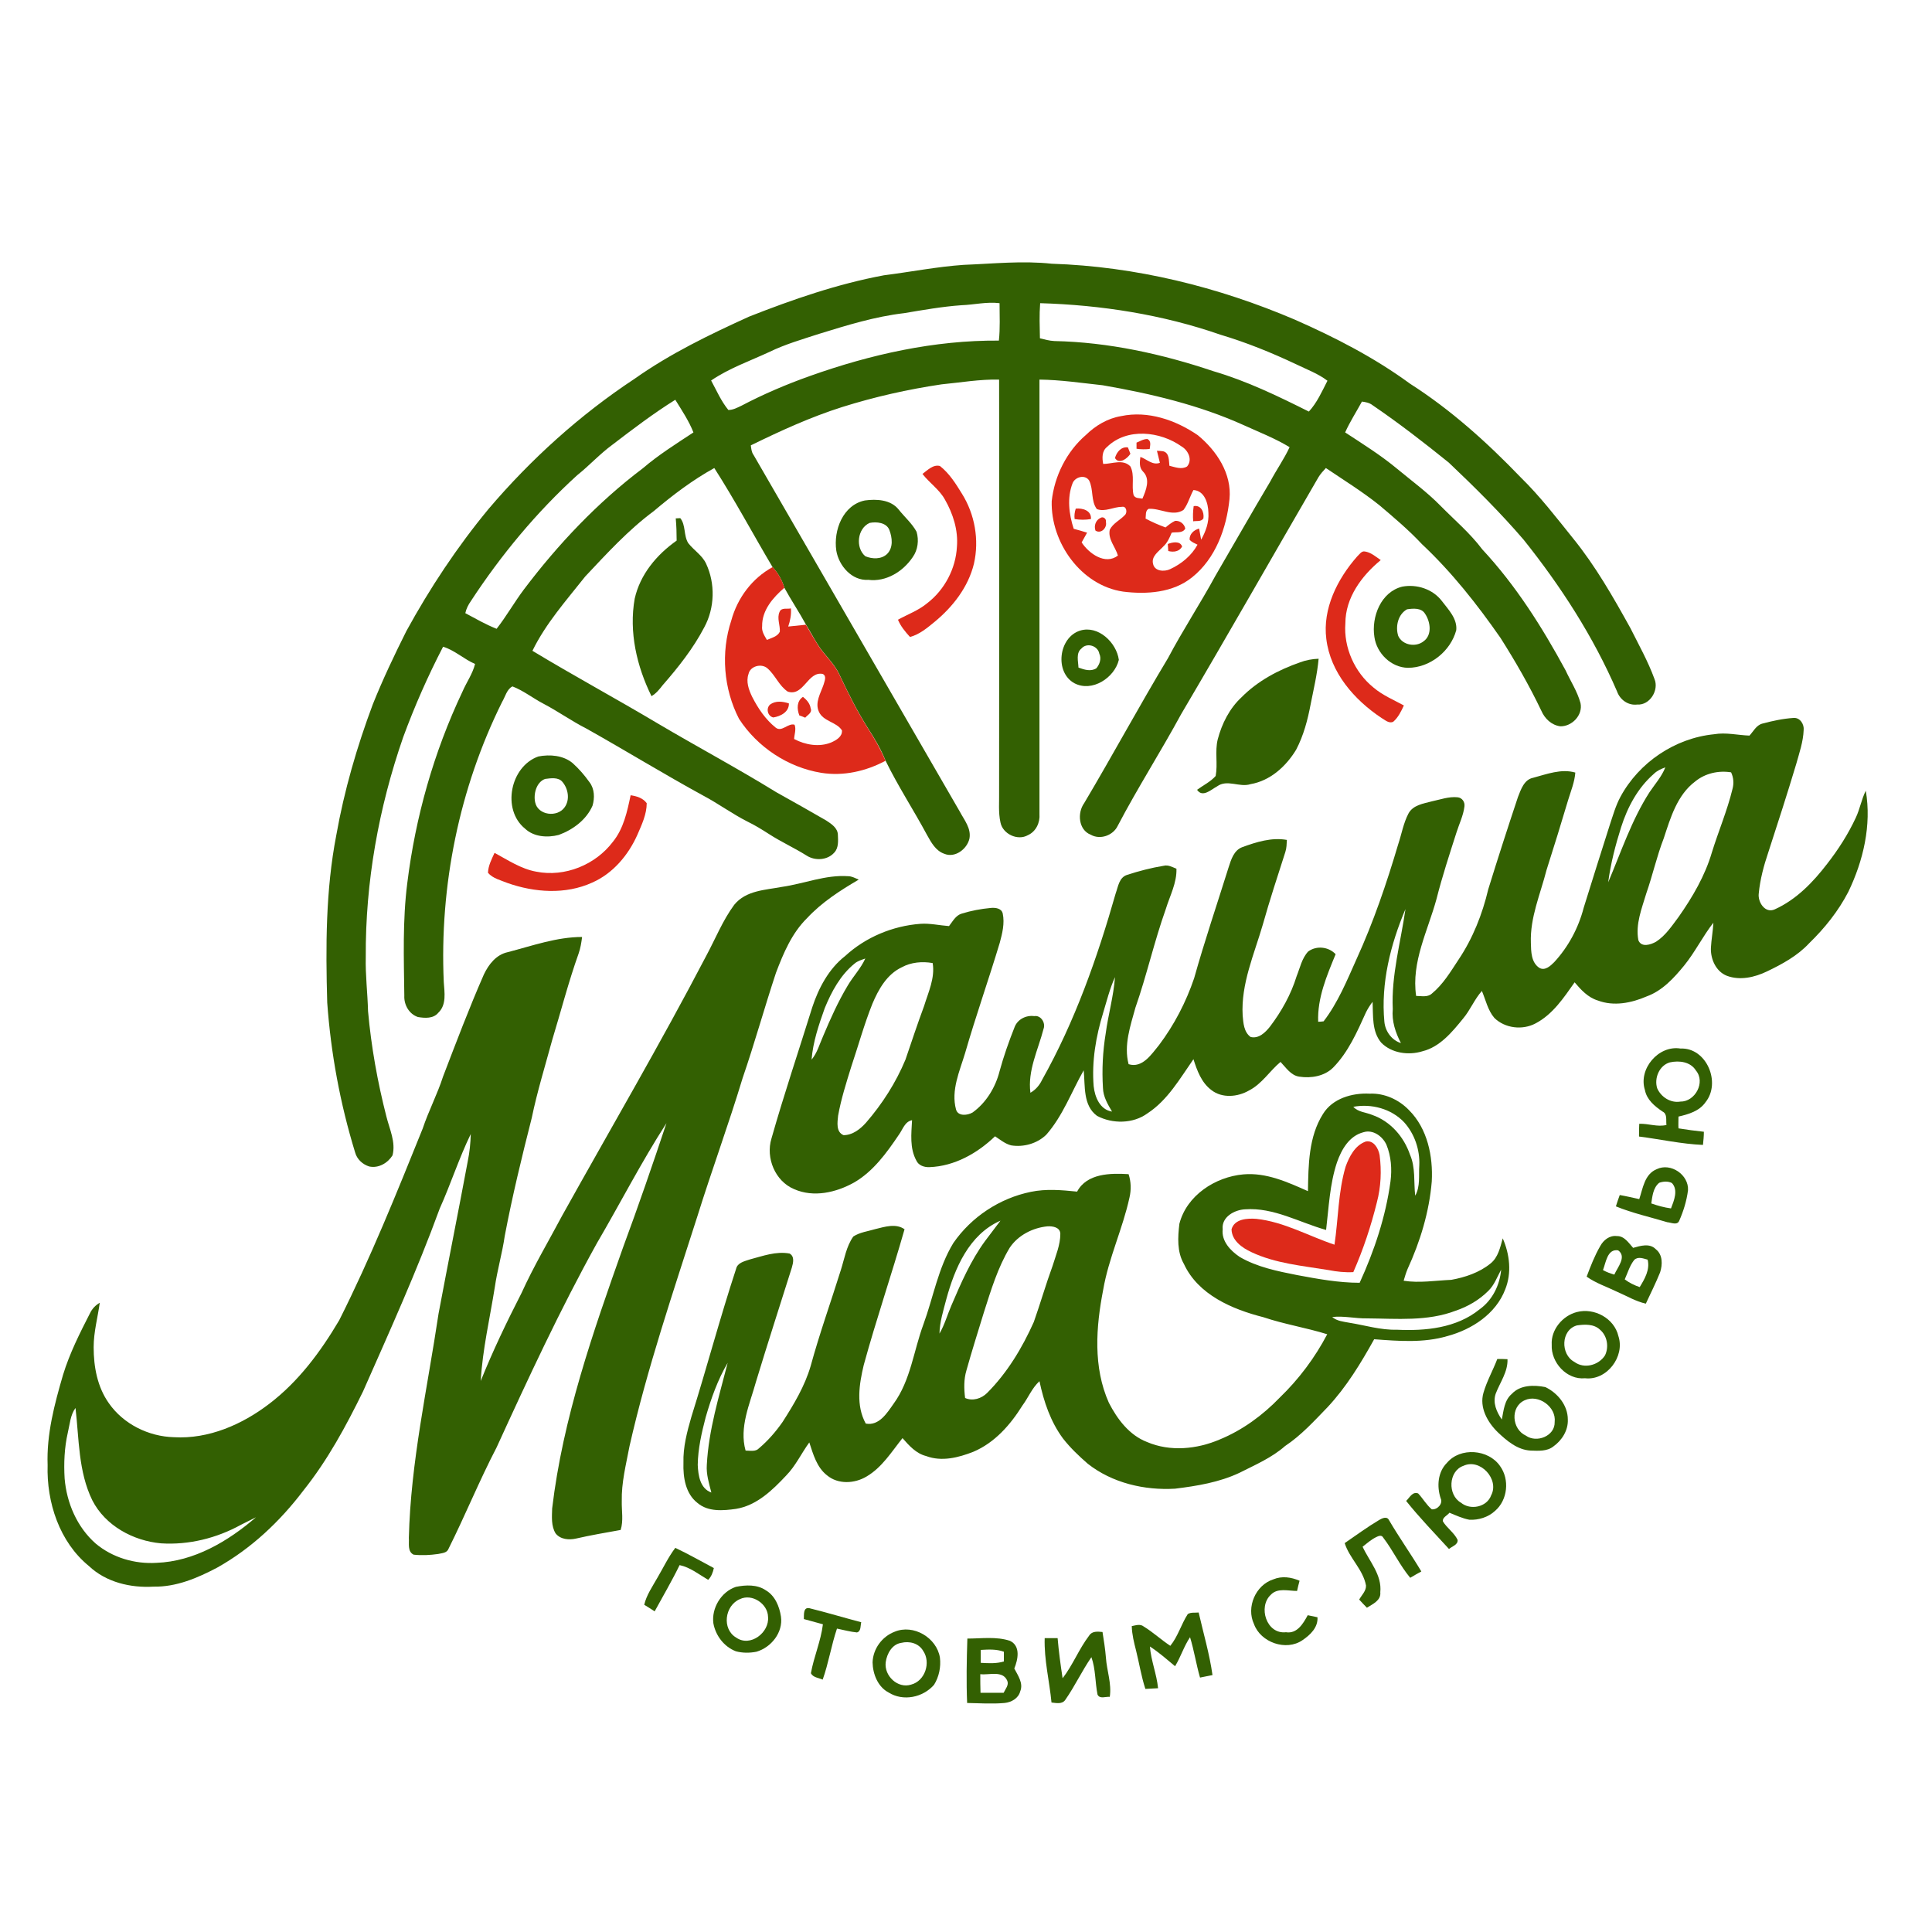 <?xml version="1.0" encoding="utf-8"?>
<!-- Generator: Adobe Illustrator 23.0.0, SVG Export Plug-In . SVG Version: 6.00 Build 0)  -->
<svg version="1.1" xmlns="http://www.w3.org/2000/svg" xmlns:xlink="http://www.w3.org/1999/xlink" x="0px" y="0px"
	 viewBox="0 0 852 852" style="enable-background:new 0 0 852 852;" xml:space="preserve">
<style type="text/css">
	.st0{fill:#336002;}
	.st1{fill:#DD2A1A;}
</style>
<g id="Слой_1">
	<g>
		<path class="st0" d="M425,116.8c12.9-0.5,25.9-1.9,38.8-0.5c36.9,1.2,73.4,10.2,107.3,24.7c17.7,7.8,35,16.7,50.7,28.2
			c18,11.5,34,25.9,48.8,41.3c8.5,8.3,15.7,17.7,23.1,26.9c9.9,12.2,17.7,25.9,25.3,39.6c3.7,7.4,7.8,14.7,10.6,22.4
			c2.1,4.9-2,11.7-7.6,11.3c-4,0.5-7.6-2.1-8.9-5.8c-10.4-24.1-24.8-46.4-41.2-66.9c-10.3-12-21.5-23.1-33-34
			c-10.9-8.8-22-17.4-33.6-25.3c-1.4-1.1-3.1-1.4-4.7-1.6c-2.5,4.6-5.3,8.9-7.4,13.6c7.8,5.1,15.8,10.1,23,16.1
			c6.4,5.3,13.1,10.2,18.9,16.1c6.3,6.4,13.2,12.2,18.6,19.4c14.8,15.9,26.4,34.3,36.7,53.3c2.2,4.8,5.2,9.3,6.6,14.5
			c1.1,5.3-3.8,10.3-8.9,10.2c-3.9-0.5-6.9-3.4-8.4-6.9c-5.3-11.1-11.4-21.7-18-32.1c-10.3-14.8-21.5-29-34.6-41.3
			c-5.8-6.2-12.3-11.7-18.8-17.2c-7.5-6-15.6-11-23.6-16.4c-1.2,1.3-2.4,2.6-3.3,4.1c-20.2,34.8-40.1,69.8-60.5,104.4
			c-9,16.6-19.2,32.5-28,49.3c-2,4.2-7.7,6.3-11.9,3.9c-5.4-2.1-6-9.6-2.9-13.9c12.6-21.2,24.3-42.9,37-64
			c6.5-12.3,14.2-24,20.9-36.3c8.1-13.9,16-27.8,24.2-41.6c2.7-5.1,6.1-9.9,8.5-15.1c-6.4-3.9-13.4-6.6-20.2-9.7
			c-19.7-8.9-40.9-13.9-62.2-17.6c-9.3-1-18.6-2.4-27.9-2.5c0,63.9,0,127.8,0,191.6c0.3,3.7-1.5,7.7-5.1,9.3
			c-4.5,2.6-11.1-0.5-12.1-5.6c-1-4.5-0.5-9.1-0.6-13.7c0-60.5,0.1-121.1,0-181.6c-8.5-0.2-17,1.3-25.4,2.1
			c-14.8,2.2-29.5,5.5-43.8,10c-13.9,4.4-27.2,10.5-40.3,16.9c0.2,1.4,0.3,3,1.2,4.2c30.3,52.4,60.6,104.8,90.9,157.2
			c2,3.8,5.2,7.5,4.3,12.1c-1.1,4.6-6.4,8.6-11.1,6.6c-3.8-1.3-5.8-5.1-7.6-8.3c-5.9-11-12.8-21.5-18.3-32.8c-2-5-4.8-9.7-7.7-14.2
			c-4.8-7.6-8.8-15.6-12.6-23.7c-2.4-5.2-7-8.9-9.9-13.8c-1.7-2.7-3.2-5.6-4.9-8.3c-3-5.5-6.5-10.7-9.5-16.2c-1-3.4-2.8-6.5-5.2-9.1
			c-8.6-14.5-16.6-29.5-25.7-43.7c-9.6,5.3-18.3,11.9-26.7,19c-11.2,8.3-20.7,18.7-30.2,28.8c-8.3,10.5-17.4,20.7-23.3,32.8
			C253,298,271.7,308.1,290,319c17.4,10.3,35.2,19.8,52.4,30.4c7.4,4.1,14.6,8.2,21.9,12.4c2.3,1.5,5.1,3.3,5.2,6.3
			c0.1,2.6,0.4,5.8-1.6,7.9c-3,3.4-8.5,3.7-12.2,1.3c-5.4-3.4-11.2-6-16.6-9.5c-3.1-2-6.2-3.9-9.5-5.5c-6.7-3.4-12.8-7.9-19.4-11.4
			c-17.4-9.5-34.3-19.9-51.6-29.6c-6.5-3.3-12.5-7.6-19-11c-4.6-2.4-8.7-5.7-13.6-7.6c-2.5,1.2-3.2,4.6-4.6,6.9
			c-18.9,38.1-27.6,81-25.7,123.5c0.3,4.5,1.3,10-2.4,13.5c-2.2,2.7-6,2.4-9,1.9c-3.9-1.3-6.2-5.4-6-9.4
			c-0.2-16.5-0.8-33.1,1.3-49.6c3.6-29.2,11.7-57.8,24.3-84.4c1.8-4.2,4.5-7.9,5.6-12.3c-4.9-2.1-8.9-6-14.1-7.6
			c-6.7,12.9-12.6,26.3-17.6,39.9c-10.8,31.1-16.7,63.9-16.5,96.9c-0.2,8,0.8,15.9,1,23.9c1.4,15.7,4.2,31.3,8.1,46.5
			c1.4,5.6,4.2,11.3,2.7,17.1c-2.1,3.4-6.2,5.8-10.3,4.9c-2.9-0.9-5.4-3.2-6.2-6.2c-6.6-21.5-10.7-43.7-12.3-66.1
			c-0.7-24.6-0.7-49.5,4-73.8c3.5-19.7,9.1-39,16.1-57.7c4.4-11,9.5-21.7,14.8-32.3c10.4-19,22.4-37.1,36.2-53.8
			c18.7-22,40.4-41.6,64.5-57.5c15.7-11.1,33.1-19.5,50.5-27.4c19.3-7.6,39-14.4,59.4-18.2C401.7,119.9,413.3,117.6,425,116.8
			 M424,134.6c-8.5,0.6-16.9,2.1-25.3,3.5c-12.8,1.5-25.1,5.3-37.4,9.1c-7.4,2.4-15,4.6-22,8c-8.6,4-17.8,7.2-25.7,12.6
			c2.4,4.4,4.4,9.1,7.6,13c2.1,0,3.9-1,5.8-1.9c9.7-5.1,19.8-9.4,30.2-13.1c26.7-9.5,54.8-15.8,83.3-15.6c0.6-5.5,0.3-11,0.3-16.5
			C435.1,133,429.6,134.4,424,134.6 M458.7,133.7c-0.4,5.2-0.2,10.4-0.1,15.5c2.1,0.5,4.2,1.1,6.4,1.2c23.9,0.5,47.5,5.7,70.1,13.3
			c14.7,4.3,28.5,11,42.1,17.8c3.6-3.9,5.8-8.9,8.2-13.6c-4.2-3.2-9.2-5-13.9-7.3c-10.8-5.1-21.9-9.6-33.3-13
			C512.6,138.7,485.6,134.5,458.7,133.7 M270.1,196.1c-5.6,4.1-10.2,9.2-15.6,13.5c-17.9,16.3-33.5,35.1-46.8,55.4
			c-1.2,1.7-2.1,3.5-2.5,5.4c4.5,2.4,9,5,13.8,6.9c4.3-5.5,7.8-11.7,12-17.3c15.1-20,32.5-38.4,52.5-53.5
			c6.9-5.9,14.7-10.8,22.3-15.8c-2-5.1-5.1-9.7-8-14.4C288.2,182.3,279.1,189.2,270.1,196.1z"/>
		<path class="st0" d="M381.4,220.7c5.1-0.7,11.4-0.4,14.9,4c2.6,3.3,5.9,6.1,7.9,9.8c1.1,3.7,0.6,8-1.7,11.2
			c-4.3,6.4-11.8,11-19.6,10c-7.2,0.5-13-6.2-14.1-12.9C367.5,233.9,371.7,222.7,381.4,220.7 M383.5,230.6
			c-5.4,2.4-6.4,10.9-1.9,14.7c3.1,1.3,7.1,1.4,9.6-1c2.8-2.8,2.3-7.2,1-10.6C390.9,230.4,386.5,230,383.5,230.6z"/>
		<path class="st0" d="M298,228.6c0.5,0,1.5-0.1,2-0.1c2.5,3.1,1.4,7.6,3.5,11c2.5,3.2,6.2,5.4,7.9,9.1c4.1,8.8,3.8,19.5-0.8,28
			c-4.9,9.4-11.5,17.7-18.4,25.6c-1.4,1.8-2.8,3.6-4.9,4.8c-6.5-13.2-10-28.3-7.4-43c2.4-10.7,9.7-19.4,18.5-25.6
			C298.4,235.1,298.3,231.9,298,228.6z"/>
		<path class="st0" d="M618.4,258.7c6.4-1.2,13.5,1.1,17.5,6.4c2.8,3.7,6.8,7.7,6.3,12.8c-2.5,9.3-11.6,16.6-21.3,16.6
			c-7.4-0.1-13.8-6.4-14.8-13.6C604.7,272,609,261,618.4,258.7 M620.5,268.7c-4,2.2-5.2,7.6-3.9,11.7c1.8,4.1,7.7,5.2,11.2,2.4
			c3.9-2.8,3-8.7,0.6-12.2C626.8,268,623.2,268.3,620.5,268.7z"/>
		<path class="st0" d="M476.3,278.1c8-2.5,16.1,5.3,17.1,12.9c-1.9,7.9-11.8,14.4-19.6,10.3C465,296.5,466.8,281.1,476.3,278.1
			 M476.9,286c-2.5,2-1.4,5.6-1.3,8.4c2.5,0.9,5.4,1.9,7.9,0.3c1.5-1.8,2.3-4.3,1.3-6.4C484.2,284.8,479.3,283.2,476.9,286z"/>
		<path class="st0" d="M573.3,292.1c2.6-1,5.4-1.5,8.2-1.6c-0.6,6.8-2.2,13.4-3.5,20c-1.3,6.9-3.1,13.8-6.4,20.1
			c-4.4,7.3-11.4,13.7-20.1,15.2c-4.9,1.6-10.3-2.3-14.8,1c-2.6,1.4-6.4,5.1-8.8,1.5c2.7-2,5.9-3.5,8.2-6.1c1-5.3-0.4-10.8,0.9-16.1
			c1.8-6.9,5.2-13.7,10.5-18.6C554.6,300.3,563.8,295.4,573.3,292.1z"/>
		<path class="st0" d="M777.2,319.1c4.5-1.2,9.1-2.2,13.8-2.5c2.8-0.2,4.7,2.8,4.4,5.4c-0.2,5.1-1.9,10-3.3,15
			c-3.9,13-8.1,26-12.3,38.9c-2,5.9-3.6,11.9-4.2,18.1c-0.5,3.8,2.8,9,7.1,7c9.5-4.3,16.9-12,23.1-20.1c4.9-6.3,9.2-13,12.6-20.3
			c1.8-3.8,2.5-8.1,4.4-11.9c2.6,15.2-1.1,30.9-7.7,44.6c-4.4,8.5-10.4,16-17.3,22.7c-5.1,5.5-11.9,9.2-18.6,12.4
			c-5.4,2.6-11.9,4.1-17.7,1.9c-4.8-1.9-7.2-7.4-7-12.3c0.2-3.7,0.9-7.4,1.1-11.1c-4.7,6-8.1,13-12.9,18.9
			c-4.5,5.5-9.6,11.1-16.5,13.6c-6.7,2.9-14.5,4.5-21.6,1.8c-4.3-1.3-7.4-4.7-10.2-8c-4.8,6.8-9.6,14.1-17.2,18.1
			c-5.8,3.1-13.5,2.2-18.2-2.4c-2.9-3.4-3.8-7.9-5.5-11.9c-3.3,3.7-5.1,8.4-8.3,12.2c-4.8,5.9-10.2,12.5-17.9,14.4
			c-6.1,1.9-13.6,0.9-18.2-3.8c-4.2-5-3.5-11.9-3.8-18c-1.1,1.4-2.1,3-2.9,4.6c-3.9,8.6-7.8,17.6-14.5,24.4c-3.8,3.8-9.7,4.8-14.9,4
			c-3.7-0.5-5.9-4-8.3-6.5c-4.8,4-8.2,9.7-13.9,12.6c-5,2.9-11.9,3.5-16.6-0.2c-4.4-3.3-6.3-8.6-7.9-13.6
			c-6,8.6-11.4,18.1-20.3,23.9c-6.3,4.6-15.4,4.7-22.2,1.1c-6.3-4.6-5.2-13.2-5.9-20.1c-5.4,9.5-9.2,20.1-16.5,28.4
			c-4,3.9-10,5.6-15.5,4.7c-2.7-0.7-4.8-2.5-7.1-4c-7.8,7.5-17.9,13.2-28.9,13.6c-2.3,0.1-4.8-0.7-5.8-2.9c-3-5.5-2.2-11.8-1.9-17.8
			c-3.2,0.6-4.1,4.1-5.8,6.4c-5.4,8-11.3,16.2-19.8,21.1c-7.9,4.4-17.8,6.7-26.4,2.9c-8.4-3.5-12.6-13.8-10-22.3
			c5.5-19.4,12-38.6,18-57.9c2.8-8.5,7.3-17,14.5-22.6c9-8.3,21-13.3,33.2-14.2c4.2-0.3,8.4,0.7,12.6,1c1.6-2,2.9-4.7,5.6-5.5
			c4.2-1.3,8.5-2.1,12.8-2.5c2-0.2,4.8,0.1,5.3,2.5c0.9,4.3-0.2,8.7-1.3,12.8c-4.9,16.3-10.6,32.4-15.3,48.7c-2.4,8-6.3,16.4-4,24.9
			c0.9,3.1,5.1,2.6,7.3,1.3c6-4.3,10.1-11.1,11.9-18.2c1.8-6.6,4.1-13.1,6.6-19.4c1.3-3.5,5.1-5.4,8.7-4.9c2.9-0.5,5.1,3,4.1,5.6
			c-2.4,9.3-7.1,18.4-5.8,28.2c2.3-1.3,4-3.3,5.1-5.6c14.5-25.8,24.4-53.9,32.5-82.3c1.1-3,1.5-7.1,5.1-8.2c5.2-1.7,10.6-3.1,16.1-4
			c2-0.5,3.8,0.6,5.6,1.3c0.2,6.3-2.9,11.9-4.7,17.8c-5.1,14.3-8.4,29.2-13.4,43.5c-2.2,8-5.2,16.5-3,24.9
			c6.1,1.9,10.1-4.4,13.4-8.4c6.7-8.9,11.9-18.9,15.5-29.5c4.6-16.4,10.1-32.6,15.2-48.9c1.1-3.4,2.3-7.5,6-8.9
			c6.3-2.3,13-4.4,19.7-3.2c-0.1,1.8-0.1,3.6-0.7,5.4c-3.4,10.6-6.9,21.2-9.9,31.9c-3.8,13.1-9.7,26.2-8.9,40.1
			c0.3,3.3,0.5,7.3,3.5,9.5c3.6,0.9,6.5-2,8.5-4.5c5.1-6.7,9.3-14.2,11.8-22.3c1.5-3.7,2.3-7.9,5.1-10.9c3.7-2.7,9-2.1,12.1,1.2
			c-3.9,9.5-8.1,19.3-7.7,29.8c0.6,0,1.8-0.1,2.4-0.2c6.3-8.2,10.3-18,14.5-27.4c7.5-16.4,13.3-33.5,18.4-50.7
			c1.5-4.5,2.3-9.3,4.5-13.5c2-3.8,6.6-4.4,10.3-5.4c3.8-0.8,7.5-2.2,11.4-1.8c2,0.2,3.3,2.1,3,4.1c-0.5,4-2.3,7.6-3.5,11.4
			c-3.1,9.7-6.3,19.4-8.8,29.3c-3.8,14-11.2,27.8-9,42.8c2.3,0,5,0.7,6.9-1c5-4.1,8.3-9.7,11.8-15c6.3-9.4,10.5-20,13.1-31
			c4.2-13.6,8.6-27.2,13.1-40.7c1.3-3.3,2.7-7.7,6.7-8.5c6-1.6,12.4-4.1,18.6-2.3c-0.3,4.1-1.9,8-3.1,11.9
			c-3.1,10.4-6.3,20.8-9.6,31.1c-2.7,10.6-7.3,20.9-6.9,32.1c0.1,3.8,0.1,8.6,3.7,11c2.5,1.5,5-0.9,6.6-2.5c6.2-6.7,10.7-15.1,13-24
			c3.8-12.2,7.6-24.3,11.5-36.5c1.4-4.2,2.6-8.5,4.7-12.4c8.2-15.2,24.1-25.9,41.3-27.6c5.2-0.9,10.4,0.4,15.6,0.6
			C773.2,322.6,774.5,319.8,777.2,319.1 M729.3,341.3c-7.1,6.2-11.6,14.7-14.4,23.5c-2.5,7.9-4.6,16-5.7,24.3
			c5.7-13.4,10.3-27.4,18.2-39.7c2.4-3.6,5.4-6.9,7-11C732.5,339.1,730.7,339.9,729.3,341.3 M747.6,344.6c-8,6-10.9,16-13.9,25.1
			c-3.1,8-4.9,16.3-7.7,24.3c-2,6.7-4.8,13.5-3.5,20.6c1.3,3.4,5.5,2,7.8,0.7c4.2-2.7,7-7,10-11c6.1-8.7,11.6-18.1,14.6-28.3
			c2.9-9.4,6.8-18.5,9.1-28c0.7-2.5,0.5-5.1-0.6-7.4C757.9,339.7,752,341,747.6,344.6 M610.5,450.6c0.4,4.2,3.2,8.1,7.3,9.4
			c-2.4-4.6-4.1-9.7-3.6-15c-0.7-14.9,3.5-29.4,5.6-44.1C613.2,416.5,608.9,433.6,610.5,450.6 M376.9,424.9
			c-6.3,5.1-10.2,12.4-13.2,19.7c-2.6,7.3-5.2,14.9-5.8,22.7c2.5-3,3.5-6.8,5.1-10.4c3.2-7.6,6.6-15.2,10.8-22.2
			c2.4-4.1,5.8-7.6,7.8-12C379.9,423.3,378.2,423.8,376.9,424.9 M397.6,426.6c-6.5,3.1-10.2,9.7-12.9,16.1c-3.6,9-6.2,18.5-9.3,27.7
			c-2.2,7.1-4.5,14.3-5.8,21.6c-0.3,2.9-1,7.2,2.4,8.6c4,0,7.4-2.7,9.9-5.5c7.2-8.3,13.2-17.7,17.4-27.8c2.7-7.9,5.3-15.8,8.2-23.6
			c1.9-6.2,4.9-12.4,3.8-19C406.7,423.9,401.8,424.3,397.6,426.6 M486.5,446.6c-3.2,10.4-5.1,21.4-4.2,32.4
			c0.5,4.8,2.8,10.4,8.1,11.2c-1.9-3.2-3.9-6.6-4-10.4c-0.5-8-0.1-16.1,1.2-24c1.1-8.3,3.5-16.5,4.1-24.9
			C489.4,436,488.1,441.3,486.5,446.6z"/>
		<path class="st0" d="M237.4,333.6c5.1-1,11-0.5,15.1,2.9c2.8,2.5,5.3,5.4,7.5,8.5c2.2,2.9,2.3,6.9,1.3,10.3
			c-2.7,6.2-8.6,10.6-14.9,12.9c-5,1.3-11,0.9-14.9-2.8C221.2,357,225,338,237.4,333.6 M240.4,343.5c-3.9,1.4-5.2,6.7-4.4,10.3
			c1.2,5.8,9.8,6.8,13,2.2c2.4-3.3,1.6-8.1-0.9-11.1C246.3,342.6,242.9,343.2,240.4,343.5z"/>
		<path class="st0" d="M344.9,391.1c9.7-1.4,19.2-5.4,29.1-4.7c1.7,0,3.2,0.9,4.7,1.5c-8.2,4.8-16.3,10-22.8,17
			c-6.7,6.6-10.4,15.4-13.7,24.1c-5.1,15.4-9.4,31-14.7,46.4c-6.2,20.5-13.6,40.6-20,61.1c-10.7,33.5-22.1,66.9-29.9,101.3
			c-1.5,8-3.6,16-3.4,24.3c-0.1,4.2,0.8,8.5-0.5,12.6c-6.6,1.2-13.2,2.3-19.7,3.8c-3.1,0.7-6.9,0.4-9-2.3c-2-3.3-1.6-7.4-1.5-11
			c4.7-39.7,18-77.7,31.3-115.2c6.7-18.1,13-36.4,19.1-54.7c-11.1,17.2-20.4,35.4-30.7,53c-16.2,29.2-30.3,59.6-44.2,90
			c-7.6,14.6-13.8,29.9-21.2,44.7c-0.7,1.9-2.9,1.9-4.6,2.3c-3.6,0.5-7.2,0.7-10.8,0.3c-2.8-1.4-1.9-4.9-2.1-7.4
			c0.8-33.4,8.2-66,13.1-98.9c4.2-22.4,8.7-44.8,12.9-67.3c0.8-3.9,1.2-7.9,1.3-11.9c-5.2,10.7-8.8,22-13.7,32.9
			c-10,27.4-22,53.9-33.8,80.6c-7.5,15.3-15.6,30.3-26.3,43.7c-10.3,13.6-23,25.6-38,34c-8.7,4.6-18.1,8.6-28.1,8.4
			c-10.1,0.6-20.9-1.9-28.5-9.1c-13-10.6-18.7-28.1-18.2-44.5c-0.5-13.6,3-26.8,6.8-39.8c2.9-9.5,7.4-18.4,11.9-27.2
			c0.9-1.9,2.4-3.5,4.3-4.6c-0.9,6.5-2.7,12.9-2.7,19.6c0,8.6,1.6,17.5,6.7,24.7c6.4,9.2,17.5,14.7,28.7,15
			c15.3,0.9,30.1-5.6,42-14.7c12.9-9.8,22.7-23,30.9-36.9c13.8-27.4,25.3-56,36.8-84.5c2.6-7.8,6.5-15.2,9-23
			c5.8-15.1,11.5-30.2,18-45c2.1-4.4,5.4-8.7,10.5-9.8c10.8-2.8,21.6-6.7,32.8-6.7c-0.3,2.4-0.7,4.9-1.5,7.2
			c-4.5,12.6-7.8,25.5-11.7,38.3c-3.1,11.4-6.6,22.7-9,34.3c-4.4,17.3-8.6,34.6-11.9,52c-1.1,7.6-3.3,15.1-4.4,22.7
			c-2.2,13.8-5.4,27.4-6.2,41.3c5.3-13.2,11.5-26.1,18-38.8c5.3-11.7,11.9-22.8,17.9-34.1c21.2-38.1,43.3-75.8,63.5-114.5
			c4.1-7.6,7.3-15.7,12.4-22.6C329,392.6,337.6,392.5,344.9,391.1 M29.9,631.8c-1.5,6.6-1.8,13.4-1.4,20.2
			c0.9,10.8,5.5,21.5,13.7,28.7c7.4,6.2,17.2,9.1,26.8,8.5c16.6-0.6,31.6-9.5,43.9-20.1c-2.2,1.1-4.4,2.2-6.6,3.3
			c-10.7,5.9-23,9-35.3,8.2c-12.3-1.1-24.6-7.8-30.3-19c-6.2-12.7-5.8-27-7.4-40.7C31,624,30.8,628.1,29.9,631.8z"/>
		<path class="st0" d="M725.4,480.7c-3-9.3,6-19.9,15.7-18.3c11.5-0.5,18,15.1,11,23.7c-2.7,3.9-7.5,5.3-11.9,6.3
			c0,1.7-0.1,3.5,0,5.2c3.7,0.6,7.4,1.1,11.2,1.5c0,1.9-0.2,3.9-0.4,5.8c-9.5-0.4-18.8-2.5-28.2-3.7c0-1.9,0-3.7,0.1-5.6
			c4-0.2,8,1.5,12,0.5c-0.3-2.1,0.5-4.8-1.7-5.9C729.6,487.8,726.2,484.9,725.4,480.7 M736.4,468.5c-4.6,1.3-7,6.9-5.6,11.4
			c1.7,3.9,5.9,6.6,10.2,5.9c6.6,0.1,11.2-8.6,6.9-13.7C745.5,468.2,740.5,467.6,736.4,468.5z"/>
		<path class="st0" d="M583.4,491.3c4.2-6.9,12.9-9.4,20.6-9c6.5-0.3,12.9,2.6,17.4,7.3c8.1,8.1,10.6,20.3,10,31.4
			c-1.1,13.4-5.1,26.5-10.7,38.7c-0.7,1.7-1.2,3.4-1.7,5.1c7,1.1,14-0.1,21-0.4c6.1-1.1,12.4-3.2,17.3-7.2c3.4-2.7,4.3-7.2,5.4-11.1
			c3.1,7.1,4,15.3,1.1,22.5c-4.1,10.8-14.7,17.7-25.5,20.6c-10.5,3.1-21.5,2.2-32.3,1.4c-5.9,10.6-12.2,21-20.5,29.9
			c-5.9,6.1-11.7,12.5-18.8,17.2c-5.9,5.2-13.2,8.3-20.1,11.8c-8.9,4.2-18.7,5.8-28.4,7c-13.5,0.8-27.7-2.5-38.5-11
			c-3.9-3.4-7.7-7-10.9-11.1c-5.5-7.4-8.5-16.3-10.4-25.3c-3.3,3-4.9,7.2-7.5,10.7c-5.3,8.5-12.2,16.4-21.6,20.4
			c-6.6,2.6-14,4.5-20.9,1.9c-4.4-1.1-7.5-4.6-10.4-7.9c-4.8,6-9,12.9-15.8,16.9c-5.3,3.2-12.6,3.6-17.5-0.5
			c-4.5-3.5-6.1-9.3-7.8-14.5c-3.5,4.8-6,10.3-10.2,14.6c-6.1,6.5-13,13.2-22.1,14.7c-5.7,0.8-12.3,1.4-17-2.6
			c-5.3-4.1-6.4-11.3-6.2-17.7c-0.2-7,1.6-13.7,3.5-20.3c6.8-21.7,12.6-43.6,19.7-65.2c0.6-2.8,3.8-3.4,6.1-4.2
			c5.7-1.5,11.5-3.7,17.5-2.6c2.3,1.3,1.6,4.1,1,6.2c-5.3,16.8-10.7,33.5-15.8,50.3c-2.7,9.8-7.5,20.1-4.6,30.4c2,0,4.4,0.6,5.9-1
			c4-3.4,7.4-7.3,10.4-11.6c5-7.8,9.8-15.8,12.4-24.7c3.9-14.3,8.9-28.2,13.3-42.3c1.6-5,2.4-10.4,5.5-14.8c2.9-1.9,6.5-2.3,9.8-3.3
			c4.1-1,9-2.6,12.8,0.1c-5.7,20-12.5,39.8-18,59.9c-2,8.4-3.5,17.8,0.9,25.8c5.9,1.1,9.4-4.7,12.3-8.8c7.5-10.3,8.8-23.3,13.1-34.9
			c4.4-12,6.5-24.9,13.2-35.9c8-11.6,20.5-19.8,34.2-22.6c6.7-1.4,13.6-0.8,20.4-0.1c4.3-8.1,14.8-8.2,22.7-7.7
			c1.1,3.3,1.2,6.9,0.4,10.3c-3,13.8-9.2,26.7-11.6,40.7c-3.2,16.4-4.5,34.1,2.5,49.8c3.7,7.2,9,14.3,16.8,17.3
			c10.2,4.4,22.1,3.2,32.1-1.1c10-4.1,19-10.7,26.5-18.5c8.4-8.1,15.5-17.6,20.9-27.9c-9.3-2.9-18.9-4.4-28.1-7.5
			c-13.8-3.5-28.8-9.9-35.1-23.5c-3.1-5.4-2.7-11.8-2-17.7c3.2-12.5,15.8-20.7,28.2-21.8c10.1-0.9,19.5,3.4,28.5,7.4
			C577,513.6,577.1,501.3,583.4,491.3 M596.8,488.1c2.2,2.4,5.6,2.4,8.4,3.6c8,2.8,13.9,9.6,16.6,17.5c2.5,5.7,1.6,12.1,2.3,18.1
			c2.3-4.1,1.5-8.9,1.8-13.4c0.3-6.9-2.1-13.9-6.7-19C613.5,488.9,604.7,486.6,596.8,488.1 M589.6,512.6c-3.2,9.6-3.6,19.8-4.8,29.8
			c-11.8-3.3-23.1-10-35.7-9.1c-4.7,0.2-10.5,3.4-9.9,8.8c-0.6,5.3,3.5,9.5,7.5,12.2c7.7,4.5,16.7,6.3,25.3,8
			c9.1,1.7,18.3,3.4,27.6,3.4c6.5-14.2,11.5-29.2,13.6-44.7c0.7-5.4,0.3-11.1-1.8-16.2c-1.7-3.7-5.9-6.8-10.1-5.5
			C595,500.9,591.6,506.9,589.6,512.6 M417.3,573c-1.3,5-2.9,10-3,15.1c2.3-3.9,3.5-8.4,5.3-12.5c4.2-9.8,8.5-19.7,14.8-28.3
			c2.3-3,4.5-6,6.8-9C427.3,544.4,421,559.4,417.3,573 M445.3,550.2c-5.3,8.8-8.3,18.8-11.4,28.5c-2.6,8.5-5.3,17-7.7,25.6
			c-1.2,4-1.1,8.1-0.6,12.2c3.3,1.5,7.2,0.3,9.7-2.2c8.9-8.9,15.5-19.9,20.6-31.3c2.9-8.2,5.3-16.6,8.3-24.8
			c1.4-4.6,3.4-9.2,3.4-14.1c-0.1-2.9-3.3-3.4-5.6-3.3C455.5,541.4,449,544.7,445.3,550.2 M656.3,569.3c-4,4-9,6.9-14.3,8.7
			c-12.5,4.8-26,3.5-39.1,3.4c-5.2,0.1-10.3-1.2-15.4-0.6c2.1,1.8,4.8,2,7.4,2.5c7,1.1,13.9,3.3,21.1,3.1c12.6,0.6,26.3-0.7,36.5-9
			c5.6-4,8.9-10.6,9.5-17.5C660.2,563.2,659,566.7,656.3,569.3 M311.2,625c-1.8,6.9-3.4,13.9-3.5,21c0.2,4.6,1,10.4,6,12.2
			c-1-4-2.3-8-2-12.2c0.8-15.4,5.4-30.2,9.2-45C316.5,608.5,313.6,616.7,311.2,625z"/>
		<path class="st0" d="M730.6,515.6c6.2-3,14.2,2.5,13.8,9.3c-0.6,4.7-2,9.2-3.9,13.5c-0.9,2.1-3.6,0.7-5.2,0.6
			c-7.6-2.3-15.4-4-22.7-7c0.5-1.7,1.1-3.3,1.7-5c2.9,0.5,5.8,1.2,8.6,1.8C724.5,524.1,725.2,517.8,730.6,515.6 M731.7,521.6
			c-2.7,2.2-3,5.9-3.5,9.1c2.8,1,5.7,1.8,8.7,2.2c1.3-3.4,3.3-8.1,0.4-11.2C735.5,520.8,733.4,521,731.7,521.6z"/>
		<path class="st0" d="M705.7,549.5c1.4-2.6,4.1-4.8,7.3-4.4c3.3-0.1,5.2,3,7.2,5.2c3.2-0.9,7.3-2.2,10,0.6c3.1,2.4,3,6.8,1.9,10.2
			c-1.9,4.7-4.2,9.3-6.3,13.8c-4.5-1-8.4-3.4-12.6-5.2c-4.5-2.2-9.4-3.8-13.5-6.7C701.4,558.5,703.2,553.8,705.7,549.5 M706.9,560.1
			c1.6,0.9,3.3,1.5,5,2c1.4-3.2,5.6-7.9,1.7-10.7C708.8,550.6,708.2,556.8,706.9,560.1 M720.7,555.6c-2,2.5-2.9,5.7-4.2,8.6
			c2,1.5,4.2,2.6,6.6,3.4c2.2-3.6,4.6-7.7,3.5-12.1C724.7,555,722.4,554,720.7,555.6z"/>
		<path class="st0" d="M695.4,578.6c7.7-2,16.5,2.8,18.3,10.6c3,9-5.1,19.7-14.7,18.6c-8.1,0.8-15.1-7-14.7-14.8
			C683.9,586.4,689.1,580.2,695.4,578.6 M695.4,584.5c-7.1,2-7.3,12.8-1.1,16.1c4.3,3.2,10.7,1.5,13.5-2.9c1.8-3.7,1-8.6-2.2-11.3
			C702.9,583.8,698.8,584,695.4,584.5z"/>
		<path class="st0" d="M660.3,599.3c1.5,0,3,0,4.5,0.1c0.2,5.6-3.3,10.2-5.2,15.2c-1.4,4,0.4,8.1,2.7,11.4c0.8-4,1.1-8.5,4.4-11.3
			c3.7-4,9.8-4,14.8-3c5.4,2.6,9.9,8,9.9,14.3c0.2,4.8-2.6,9.2-6.4,11.9c-2.8,2.2-6.6,1.9-10,1.8c-5.8-0.3-10.5-4.3-14.5-8.1
			c-4.5-4.4-8.2-10.9-6.3-17.4C655.7,609,658.4,604.3,660.3,599.3 M672.4,617.5c-6.5,2.9-5.7,12.8,0.5,15.6c4.7,3.4,12.9,0.2,12.7-6
			C686.4,620.4,678.4,614.7,672.4,617.5z"/>
		<path class="st0" d="M638.1,645.1c5.9-7,18.3-6,23.4,1.4c4.3,5.9,3.4,15-2.2,19.8c-3,2.8-7.3,4.1-11.3,3.9
			c-3.1-0.6-5.9-1.9-8.8-3.1c-0.9,1.2-3.2,2.1-2.9,3.8c1.8,3,5,5,6.5,8.2c0.2,2.2-2.5,2.8-3.8,4c-6.4-7-13-13.8-18.9-21.2
			c1.5-1.4,2.8-4.3,5.3-3.3c2.1,2.2,3.6,5,6,7c2.4,0.3,5.1-2.5,3.9-4.9C633.6,655.5,634,649.2,638.1,645.1 M645.4,646.4
			c-6.7,2.3-7.1,12.9-1.1,16.3c4.1,3.4,11.4,2,13.3-3.3C661.3,652.4,652.8,643,645.4,646.4z"/>
		<path class="st0" d="M608.2,670.3c1.2-0.7,3.4-1.8,4.3,0c4.5,7.7,9.7,15,14.3,22.7c-1.6,0.9-3.3,1.8-4.9,2.8
			c-4.6-5.5-7.6-12.1-11.9-17.7c-0.7-1.4-2.2-0.7-3.2-0.2c-2.2,1.1-4,2.7-5.9,4.2c3,6.5,8.6,12.4,7.8,20.1c0.4,3.6-3.4,5.2-5.9,6.8
			c-1.2-1.2-2.3-2.4-3.4-3.6c1.1-2,3.1-3.8,3-6.2c-1.3-7.1-7.3-12-9.4-18.7C598.1,677,603,673.4,608.2,670.3z"/>
		<path class="st0" d="M289.9,695.8c2.6-4.4,4.8-9.1,7.9-13.2c5.8,2.7,11.3,5.9,17,8.9c-0.4,1.9-1.1,3.8-2.5,5.2
			c-4.1-2.4-7.9-5.5-12.6-6.5c-3.4,7-7.3,13.6-11,20.4c-1.5-1-3.1-2-4.6-2.9C285.1,703.4,287.7,699.7,289.9,695.8z"/>
		<path class="st0" d="M561.5,696.5c3.8-1.6,7.9-1,11.6,0.6c-0.4,1.5-0.8,3-1.1,4.5c-3.9,0-8.6-1.5-11.6,1.7
			c-5.7,5.3-1.9,17.5,6.7,16.5c4.9,0.8,7.6-3.8,9.6-7.5c1.4,0.3,2.8,0.6,4.3,0.9c0.3,4.5-3.2,7.8-6.6,10.1c-7.2,5-18.5,1-21.4-7.1
			C549.5,708.8,553.7,699,561.5,696.5z"/>
		<path class="st0" d="M324.5,699.8c4.4-0.9,9.4-1.1,13.2,1.5c4.1,2.4,6,7.1,6.7,11.6c1,7-4.3,13.6-10.8,15.5
			c-3,0.6-6.2,0.6-9.1-0.2c-5.2-2-8.9-6.9-9.9-12.3C313.7,709.2,318,702,324.5,699.8 M326.3,705.2c-6.7,2.8-8.1,13.2-1.6,17
			c6.2,4.3,14.7-2.3,14-9.2C338.6,707.3,331.7,702.6,326.3,705.2z"/>
		<path class="st0" d="M354.5,714c0.1-1.8-0.4-5.3,2.4-4.8c7.7,1.9,15.3,4.2,22.9,6.2c-0.4,1.5,0,4-1.9,4.5c-3-0.3-5.9-1.1-8.8-1.7
			c-2.5,7.4-3.7,15.2-6.3,22.5c-1.8-0.8-4.2-0.9-5.2-2.8c1.3-7.3,4.4-14.2,5.3-21.6C360.1,715.5,357.3,714.8,354.5,714z"/>
		<path class="st0" d="M523.8,711.8c1.4-0.9,3.2-0.5,4.8-0.7c2.1,9.2,4.8,18.3,6.1,27.6c-1.8,0.4-3.7,0.7-5.5,1.1
			c-1.7-5.9-2.6-11.9-4.4-17.8c-2.7,4-4.1,8.7-6.6,12.8c-3.6-3-7.1-6.1-11.1-8.7c0.5,6.3,3,12.2,3.6,18.4c-1.9,0.1-3.7,0.2-5.6,0.3
			c-1.8-5.5-2.7-11.3-4.1-16.9c-0.9-3.5-1.8-7.1-1.9-10.8c1.7-0.3,3.7-1.1,5.3,0.2c4.1,2.5,7.6,5.8,11.7,8.5
			C519.5,721.6,520.9,716.3,523.8,711.8z"/>
		<path class="st0" d="M394.5,719.6c8.3-3.5,18.6,2.6,20,11.4c0.5,4.1-0.4,8.5-2.6,12c-4.9,5.6-13.6,7.4-20,3.4
			c-4.8-2.5-7-8.2-7.1-13.3C385,727.1,389,721.7,394.5,719.6 M397.4,724.5c-4,0.6-6.3,4.8-6.8,8.5c-0.8,6,5.3,11.8,11.2,9.9
			c6.2-1.6,8.8-9.8,5.3-14.9C405.1,724.6,401,723.6,397.4,724.5z"/>
		<path class="st0" d="M480.3,721.3c1.3-2.1,3.8-1.8,5.9-1.6c0.6,3.8,1.2,7.5,1.5,11.3c0.4,5.8,2.6,11.5,1.7,17.3
			c-1.8-0.2-4.4,1.1-5.4-1c-1.1-5.5-0.8-11.2-2.7-16.5c-4.2,6.1-7.3,12.8-11.5,18.8c-1.4,2.1-4.1,1.4-6.1,1.2
			c-0.9-9.5-3.3-18.8-3-28.4c1.9,0,3.8,0,5.7,0c0.5,5.9,1.3,11.8,2.2,17.7C473.1,734.3,475.8,727.2,480.3,721.3z"/>
		<path class="st0" d="M426.6,722.6c6.2,0,12.8-1,18.8,1c4.8,2.3,3.5,8.3,1.9,12.2c1.6,3.1,4.1,6.5,2.6,10.1
			c-0.8,3.1-3.9,4.8-6.9,5.1c-5.5,0.5-11,0.1-16.5,0C426.1,741.6,426.3,732.1,426.6,722.6 M432.5,727.6c0,1.9,0,3.8,0,5.7
			c3.4,0.2,6.9,0.4,10.2-0.6c0-1.4,0-2.9,0-4.3C439.4,727.2,435.9,727.4,432.5,727.6 M432.3,738.3c0,2.7,0,5.4,0.1,8.2
			c3.4,0,6.8,0,10.2,0c0.8-1.7,2.4-3.4,1.6-5.3C442.2,736.5,436.2,738.8,432.3,738.3z"/>
	</g>
	<g>
		<path class="st1" d="M494.4,183.5c11.8-2.5,24,1.7,33.8,8.4c8.3,6.8,15.1,17,14,28.2c-1.3,12.8-6.1,26.2-16.5,34.5
			c-8.4,6.8-20,7.6-30.4,6.3c-18.6-2.7-32-21.7-31.5-39.9c1.2-11.1,6.6-21.9,15.1-29.2C483.1,187.7,488.4,184.5,494.4,183.5
			 M488.2,197.1c-2.3,1.8-2.2,4.9-1.7,7.5c3.9,0,8.8-2.3,12,1.1c2,3.9,0.4,8.5,1.4,12.6c0.7,1.6,2.5,1.3,3.9,1.6
			c1.6-3.7,3.6-8.6,0.3-11.9c-1.8-1.8-1.5-4.2-1.2-6.5c2.9,1,5.3,3.8,8.6,2.6c-0.4-1.8-0.9-3.6-1.3-5.3c0.7,0,2,0.1,2.7,0.2
			c2.9,0.7,2.5,4.2,2.8,6.4c2.5,0.6,5.4,1.8,7.8,0.3c2.5-2.9,0.5-7.1-2.4-8.8C511.7,190.2,497,188.5,488.2,197.1 M473,213.1
			c-2.5,6.4-1.6,13.7,0.5,20.1c2,0.5,3.9,1.1,5.9,1.7c-0.8,1.4-1.6,2.8-2.4,4.3c3.2,4.9,10.4,10.1,16,5.8c-1.1-3.8-4.5-7.2-3.6-11.4
			c1.4-2.8,4.5-4.2,6.6-6.4c1.3-1.1,0.8-4.1-1.2-3.7c-3.7,0-7.5,2.4-11.1,1c-2.7-3.6-1.4-8.6-3.4-12.6
			C478.5,209.1,474.1,210.3,473,213.1 M526.3,216.1c-1.6,2.9-2.4,6.2-4.4,8.8c-4.8,3.1-10.3-0.9-15.4-0.5c-1.5,0.9-1.1,2.8-1.3,4.3
			c2.8,1.5,5.8,2.8,8.8,3.9c1.3-1.1,2.7-2.2,4.2-2.9c2.1-0.2,4.1,1.3,4.5,3.4c-1.2,2.2-3.9,1.4-6,1.8c-0.9,2.2-1.9,4.5-3.7,6.1
			c-2,2.2-5.4,4.3-4.5,7.7c0.7,3.3,5,3.5,7.5,2.3c5-2.3,9.5-6,12.1-10.8c-1.2-0.6-2.6-1.1-3.5-2.2c-0.1-2.5,1.9-4.3,4.2-4.9
			c0.3,1.6,0.6,3.3,0.9,4.9c2-3.6,3.5-7.6,3.2-11.9C532.8,221.9,531.2,216.4,526.3,216.1z"/>
		<path class="st1" d="M501.2,195.2c1.5-0.6,3-1.6,4.8-1.6c1.8,0.9,1.2,2.8,1,4.4c-1.9,0.2-3.9,0.2-5.8-0.1
			C501.2,197.3,501.2,195.9,501.2,195.2z"/>
		<path class="st1" d="M491.7,202c0.7-2.6,2.7-5.1,5.7-4.7c0.3,0.7,0.8,2.1,1.1,2.8C497.2,202.2,493.5,205,491.7,202z"/>
		<path class="st1" d="M406.8,209c2.2-1.6,4.7-4.3,7.7-3.5c4.1,3.2,7,7.8,9.7,12.2c5.7,9.1,7.7,20.4,5.3,30.9
			c-2.5,10.3-9.3,19-17.3,25.6c-3.3,2.7-6.7,5.6-10.9,6.7c-2.1-2.3-4.1-4.7-5.3-7.6c4.3-2.4,9.1-4.1,12.9-7.3
			c7.7-5.9,12.6-15.3,13.1-24.9c0.6-7.3-1.7-14.5-5.3-20.8C414.3,215.9,409.9,213,406.8,209z"/>
		<path class="st1" d="M526.4,223.2c3.3-0.6,4.7,2.7,4.3,5.4c-1,1.6-3,1-4.5,1.3C526,227.7,526.1,225.4,526.4,223.2z"/>
		<path class="st1" d="M474.4,224.3c3-0.3,7,0.8,6.7,4.6c-2.4,0.4-4.8,0.4-7.2,0C473.7,227.4,473.9,225.8,474.4,224.3z"/>
		<path class="st1" d="M485.3,228.4c1.2-0.8,2.7,0.4,2.4,1.8c0.6,2.5-2.1,5.4-4.6,3.8C482.3,231.8,483.3,229.3,485.3,228.4z"/>
		<path class="st1" d="M515,239.9c2-0.8,5.4-1.5,6.3,1.1c-1.2,2.3-3.8,2.6-6.1,2C515.2,242.2,515,240.7,515,239.9z"/>
		<path class="st1" d="M598.5,245.4c1-0.9,1.9-2.5,3.4-2.2c2.7,0.4,4.8,2.3,7,3.8c-8.4,6.9-15.6,16.6-15.6,27.9
			c-0.8,10.7,4.1,21.6,12.4,28.3c4,3.4,8.8,5.4,13.4,7.9c-1.2,2.6-2.5,5.3-4.7,7.2c-1.9,0.9-3.6-0.8-5.2-1.7
			c-12-8-22.5-20-24.3-34.8C583.2,268.5,589.7,255.4,598.5,245.4z"/>
		<path class="st1" d="M322.5,273.6c2.7-9.9,9.2-18.6,18.2-23.5c2.4,2.6,4.2,5.7,5.2,9.1c-5,4.3-9.9,9.9-9.8,16.9
			c-0.3,2.3,1,4.2,2.1,6.1c2-0.9,4.6-1.4,5.7-3.6c0.2-2.9-1.4-6-0.1-8.8c0.8-2,3.4-1.1,5-1.5c0.2,2.7-0.3,5.4-1.2,8
			c2.6-0.3,5.2-0.5,7.8-0.8c1.6,2.8,3.2,5.6,4.9,8.3c2.9,4.9,7.5,8.6,9.9,13.8c3.8,8.1,7.8,16.1,12.6,23.7c2.9,4.5,5.6,9.2,7.7,14.2
			c-8.6,4.6-18.6,6.9-28.4,5.3c-14.6-2.4-28.1-11.3-36.2-23.8C319.1,303.8,317.8,287.8,322.5,273.6 M330.1,297.2
			c-1.2,3.4,0.1,7,1.6,10.1c2.6,5.1,5.9,10,10.4,13.6c2.7,2.1,5.5-2.2,8.3-1.3c0.8,2-0.1,4.3-0.2,6.3c4.9,2.6,11.1,3.7,16.4,1.5
			c2.2-1,4.9-2.5,4.7-5.3c-2.4-3.8-8.3-3.9-10.2-8.3c-1.8-4,0.8-8.1,2.1-11.9c0.4-1.5,1.5-3.8-0.4-4.7c-6.6-1.3-8.4,10.1-15.4,7.8
			c-3.9-2.6-5.5-7.3-9-10.3C335.7,292.4,330.8,293.8,330.1,297.2z"/>
		<path class="st1" d="M352.5,315.5c-1.1-2.9-1.2-6.3,1.6-8.2c1.6,1.3,3.1,2.9,3.4,5.1c0.8,1.9-1.4,2.9-2.4,4.1
			C354.5,316.2,353.1,315.7,352.5,315.5z"/>
		<path class="st1" d="M339.6,310.7c2.4-1.8,5.6-1.4,8.3-0.5c0.1,3.8-3.7,5.7-6.9,6.2C338.5,315.8,337.7,312.4,339.6,310.7z"/>
		<path class="st1" d="M278.1,350.7c2.7,0.4,5.4,1.2,7.1,3.5c0,4.9-2.2,9.5-4.1,13.9c-4,9-10.8,17.1-19.9,21.1
			c-11.8,5.4-25.5,4.4-37.4,0.2c-2.9-1.2-6.5-2-8.6-4.5c0.1-3.1,1.6-6,2.9-8.8c5.9,3.2,11.7,7.1,18.4,8.3c12.6,2.5,26.1-3,33.8-13.2
			C275,365.4,276.6,357.9,278.1,350.7z"/>
		<path class="st1" d="M602.3,503.4c3.5-0.7,5.6,3.1,6.1,6c0.9,6.9,0.6,14-1.2,20.8c-2.6,10.5-6,20.8-10.4,30.8
			c-3.7,0.2-7.3-0.2-10.9-0.9c-11.5-1.9-23.4-2.9-34-7.9c-4.1-1.9-8.7-5.1-8.8-10.1c1.3-4.6,7-4.9,10.9-4.6
			c12.2,1.3,23.1,7.6,34.5,11.4c1.7-11.4,1.6-23.2,4.9-34.4C595,510.1,597.5,505.1,602.3,503.4z"/>
	</g>
</g>
<g id="Слой_2">
</g>
</svg>
